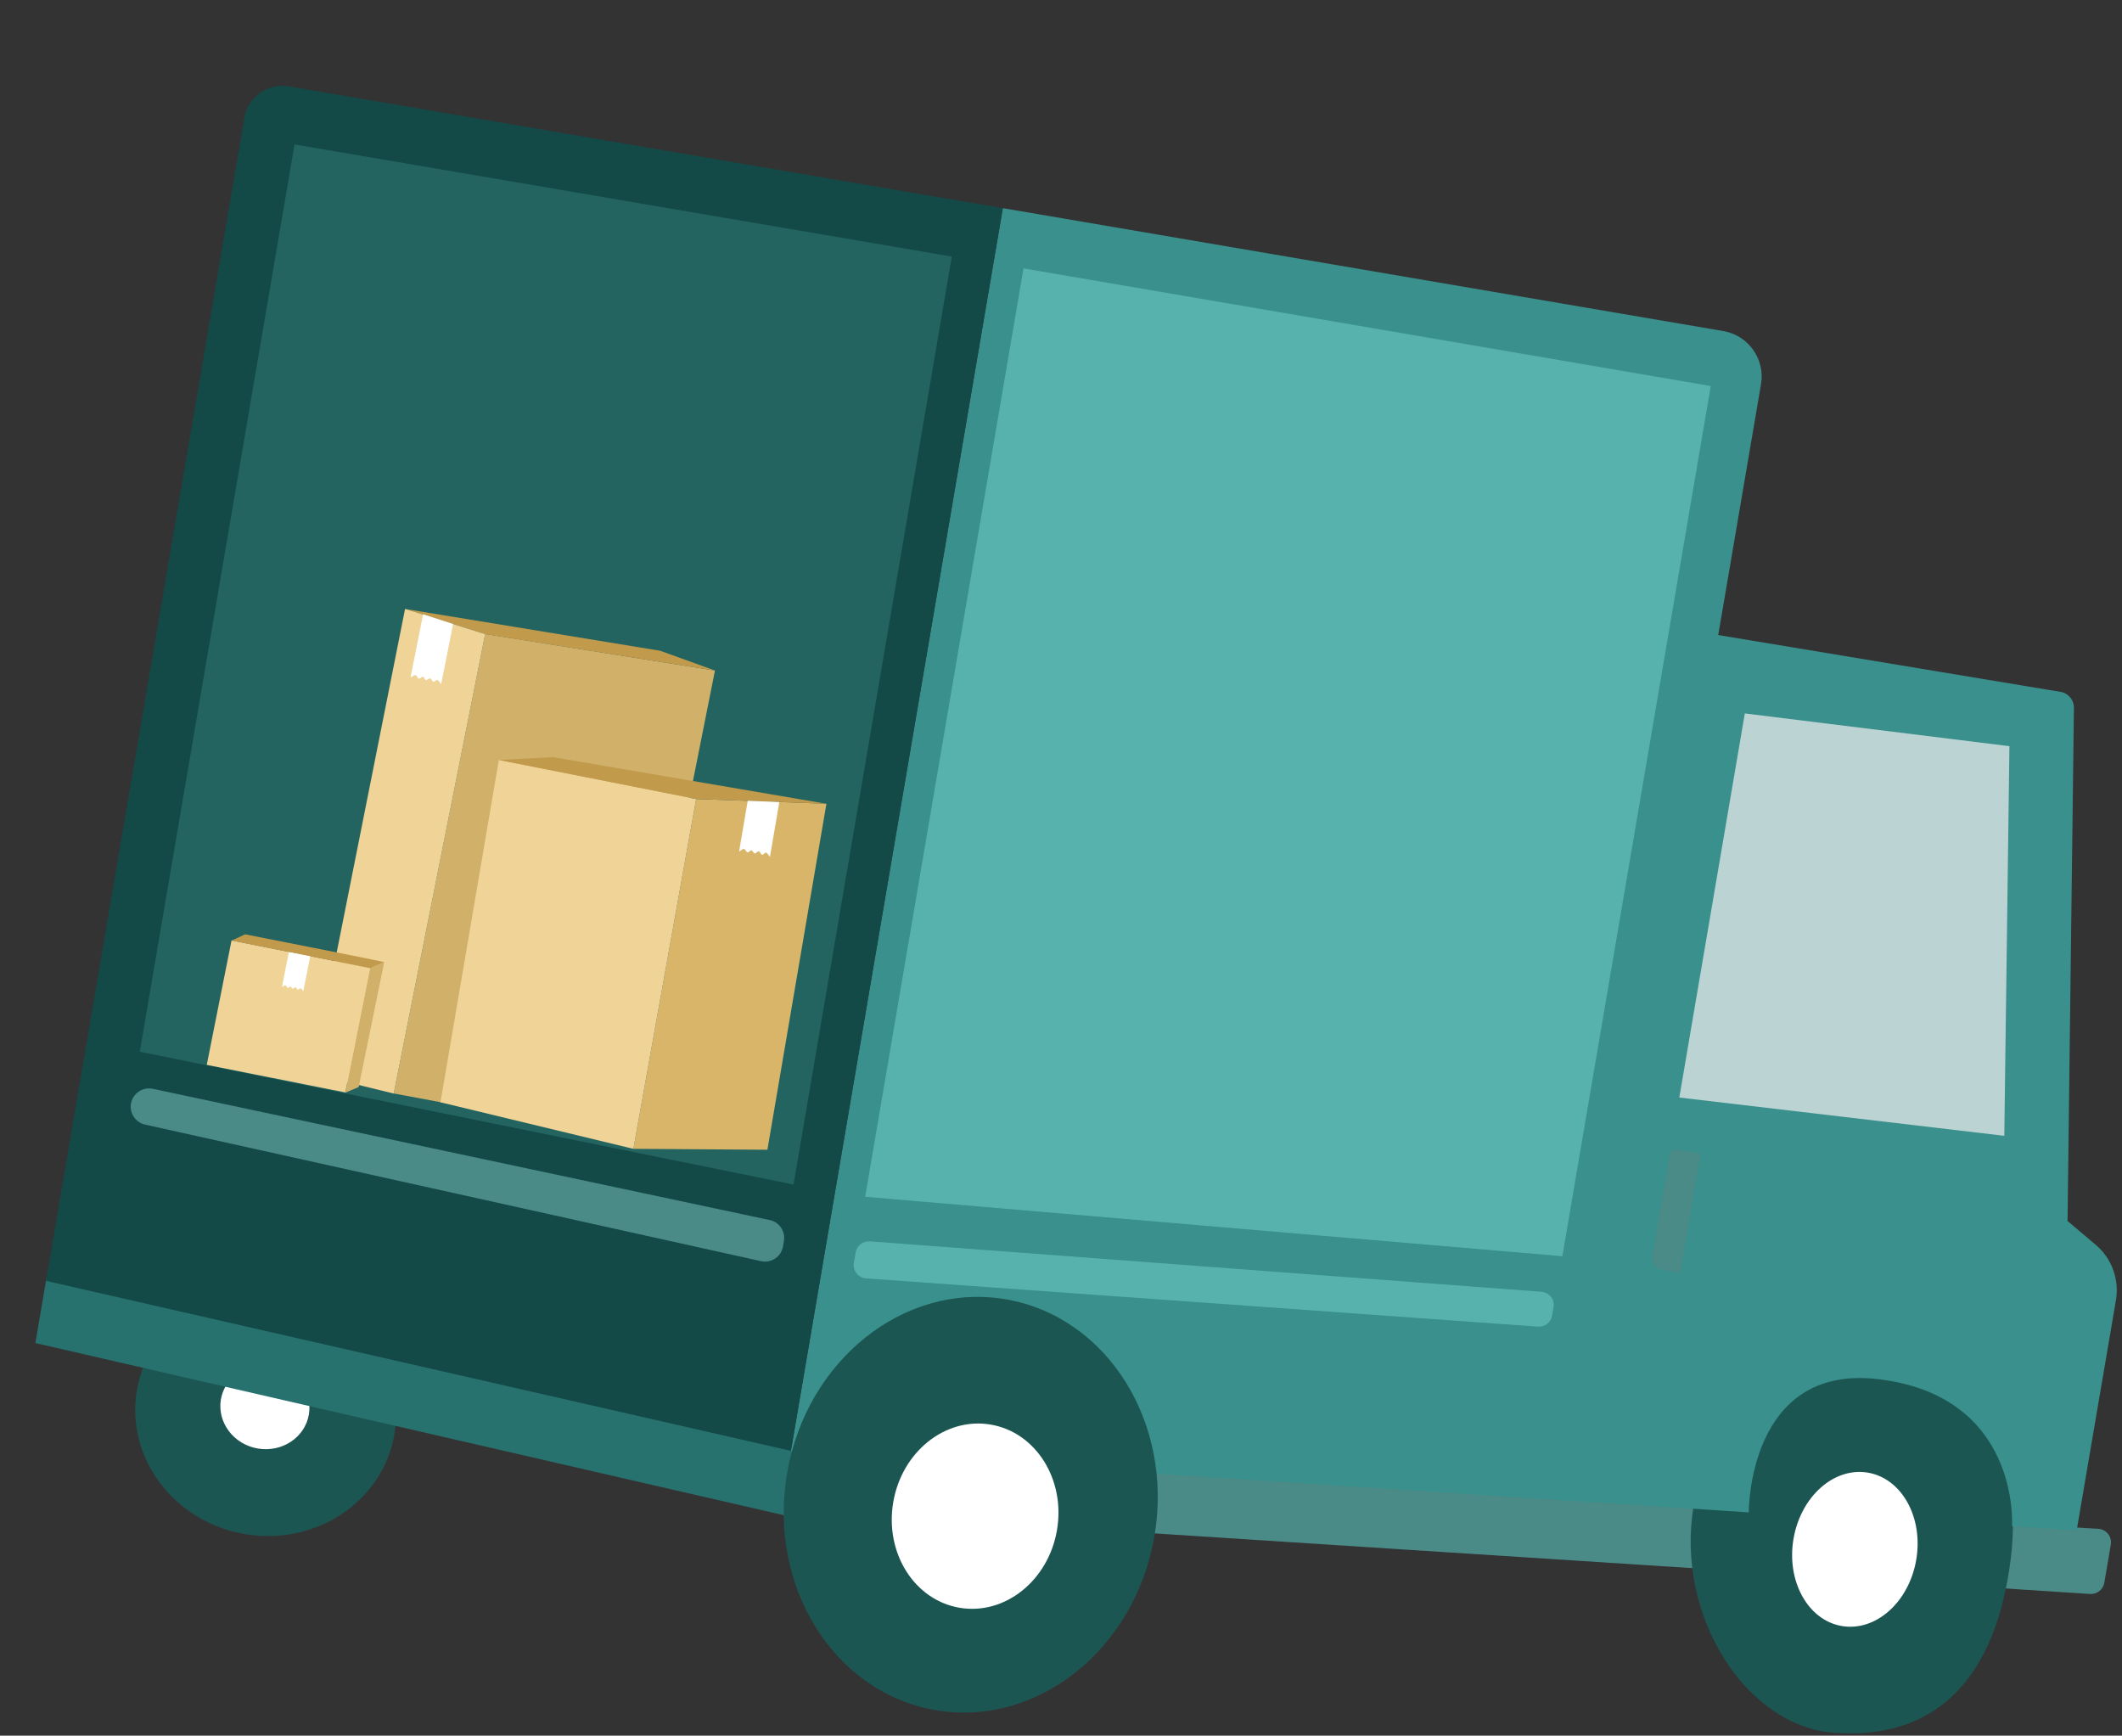 <svg width="258" height="211" viewBox="0 0 258 211" fill="none" xmlns="http://www.w3.org/2000/svg">
<rect x="0" y="0" width="258" height="211" fill="#333333" stroke="none"/>
<ellipse cx="226.107" cy="189.191" rx="10.391" ry="12.595" fill="white"/>
<ellipse cx="119.994" cy="183.838" rx="15.114" ry="14.169" fill="white"/>
<ellipse cx="31.514" cy="170.298" rx="10.391" ry="9.446" fill="white"/>
<path d="M34.83 156.852C43.471 158.326 49.353 166.152 47.956 174.345C46.561 182.521 38.415 187.972 29.774 186.498C21.116 185.021 15.251 177.198 16.648 169.005C18.045 160.813 26.189 155.378 34.83 156.852ZM31.343 176.095C34.301 176.599 37.079 174.747 37.556 171.955C38.032 169.164 36.024 166.495 33.066 165.991C30.108 165.486 27.33 167.338 26.854 170.13C26.394 172.925 28.401 175.593 31.343 176.095Z" fill="#1C5653"/>
<path d="M238.987 184.903L255.137 185.862C256.102 185.924 256.805 186.814 256.641 187.778L255.85 192.414C255.708 193.245 254.977 193.821 254.129 193.779L237.621 192.708C237.318 190.074 239.259 187.515 238.987 184.903Z" fill="#4A8A87"/>
<path d="M129.81 178.406L213.931 183.416C213.704 186.25 213.924 188.768 214.281 191.188L128.912 185.674L129.81 178.406Z" fill="#4A8A87"/>
<path d="M5.627 155.515L4.303 163.275L95.517 184.253L96.433 176.372L5.627 155.515Z" fill="#27726F"/>
<path d="M229.301 162.182C239.936 163.996 246.161 176.225 244.462 189.598C242.725 203.291 236.009 211.585 223.001 210.649C212.226 209.854 203.652 196.353 205.925 183.026C208.198 169.698 218.665 160.368 229.301 162.182ZM223.931 197.674C228.052 198.377 232.104 194.776 232.982 189.624C233.861 184.473 231.232 179.732 227.111 179.029C222.99 178.326 218.938 181.927 218.06 187.079C217.181 192.231 219.826 196.974 223.931 197.674Z" fill="#1C5653"/>
<path d="M252.154 86.046L251.38 148.435L254.803 151.328C256.762 152.979 257.691 155.549 257.261 158.075L252.488 186.059L244.627 185.522C244.627 185.522 245.682 169.712 228.366 167.665C212.476 165.776 212.624 183.86 212.624 183.86L136.263 178.873C136.263 178.873 137.297 164.291 122.249 162.58C107.198 160.885 103.753 177.672 103.753 177.672L96.159 176.377L121.926 25.305L209.534 40.248C212.575 40.767 214.629 43.665 214.11 46.706L208.909 77.199L250.535 84.111C251.482 84.272 252.163 85.09 252.154 86.046Z" fill="#39908C"/>
<path d="M208.001 46.929L189.958 152.717L105.189 145.493L124.439 32.626L208.001 46.929Z" fill="#57B1AC"/>
<path d="M244.313 90.712L243.69 138.079L204.176 133.425L212.141 86.73L244.313 90.712Z" fill="#BBD3D2"/>
<path d="M187.425 157.04L105.753 150.908C104.924 150.852 104.177 151.426 104.038 152.24L103.817 153.537C103.658 154.467 104.345 155.354 105.292 155.413L187.01 161.279C187.838 161.335 188.569 160.758 188.708 159.944L188.884 158.914C189.059 157.986 188.369 157.116 187.425 157.04Z" fill="#57B1AC"/>
<path d="M121.925 25.305L35.115 10.499C32.556 10.062 30.14 11.788 29.707 14.331L5.593 155.714L96.159 176.376L121.925 25.305Z" fill="#134947"/>
<path d="M115.724 31.19L96.481 144.007L16.998 127.851L35.809 17.56L115.724 31.19Z" fill="#236460"/>
<path d="M95.311 150.872L95.2 151.52C94.985 152.783 93.768 153.601 92.516 153.319L17.64 136.718C16.486 136.47 15.722 135.33 15.921 134.167C16.133 132.921 17.35 132.102 18.588 132.365L93.574 148.318C94.749 148.553 95.512 149.692 95.311 150.872Z" fill="#4A8A87"/>
<path d="M122.285 157.953C134.615 160.056 142.712 172.946 140.359 186.739C138.007 200.531 126.095 210.009 113.765 207.906C101.435 205.803 93.338 192.913 95.691 179.12C98.043 165.327 109.955 155.85 122.285 157.953ZM116.658 195.454C122.159 196.392 127.463 192.166 128.511 186.017C129.56 179.869 125.957 174.124 120.456 173.186C114.956 172.248 109.652 176.473 108.603 182.622C107.555 188.771 111.158 194.515 116.658 195.454Z" fill="#1C5653"/>
<path d="M202.957 140.571C203.045 140.056 203.467 139.683 203.9 139.757L206.758 140.245L204.286 154.735L201.877 154.324C201.195 154.208 200.763 153.433 200.902 152.619" fill="#4A8A87"/>
<path d="M75.621 138.279C75.915 138.158 47.872 132.93 47.872 132.93L58.989 77.076L86.927 81.516L75.621 138.279Z" fill="#D1B069"/>
<path d="M80.273 79.115L49.247 74.028L58.985 77.092L86.927 81.515L80.273 79.115Z" fill="#C29A4B"/>
<path d="M58.986 77.09L49.248 74.026L38.004 130.526L47.869 132.944L58.986 77.09Z" fill="#F0D396"/>
<path d="M46.713 116.963L43.61 132.15L41.989 132.831L44.998 117.697L46.713 116.963Z" fill="#D1B069"/>
<path d="M28.151 114.326L44.998 117.68L41.986 132.807L25.139 129.453L28.151 114.326Z" fill="#F0D396"/>
<path d="M46.712 116.965C46.225 116.813 29.794 113.583 29.794 113.583L28.159 114.348L44.997 117.698L46.712 116.965Z" fill="#C29A4B"/>
<path d="M37.72 116.253L36.875 120.503L36.651 120.209C36.61 120.15 36.51 120.133 36.452 120.175L36.316 120.271C36.258 120.313 36.158 120.296 36.117 120.237L36.023 120.085C35.981 120.026 35.898 120.012 35.84 120.053L35.684 120.164C35.626 120.205 35.543 120.191 35.502 120.132L35.405 119.996C35.364 119.938 35.283 119.907 35.222 119.965L35.086 120.062C35.028 120.103 34.944 120.089 34.903 120.03L34.782 119.839C34.74 119.78 34.657 119.766 34.599 119.807L34.277 119.992L35.122 115.741L37.72 116.253Z" fill="white"/>
<path d="M55.09 75.864L53.638 83.174L53.319 82.744C53.249 82.646 53.117 82.624 53.036 82.695L52.841 82.833C52.744 82.902 52.628 82.882 52.559 82.785L52.427 82.558C52.374 82.463 52.242 82.44 52.164 82.495L51.933 82.644C51.836 82.713 51.722 82.677 51.67 82.582L51.552 82.374C51.499 82.279 51.366 82.257 51.289 82.312L51.075 82.463C50.997 82.519 50.864 82.496 50.809 82.418L50.632 82.149C50.577 82.071 50.464 82.034 50.386 82.089L49.914 82.351L51.445 74.677L55.09 75.864Z" fill="white"/>
<path d="M100.478 97.713L93.304 139.773L77.009 139.661L84.639 97.132L100.478 97.713Z" fill="#D9B569"/>
<path d="M77.009 139.663L53.554 134.003L60.651 92.393L84.639 97.134L77.009 139.663Z" fill="#F0D396"/>
<path d="M100.478 97.713L67.243 92.045L60.651 92.391L84.639 97.132L100.478 97.713Z" fill="#C29A4B"/>
<path d="M94.751 97.506L93.614 104.17L93.278 103.736C93.209 103.639 93.073 103.633 92.992 103.705L92.811 103.862C92.731 103.934 92.598 103.911 92.529 103.814L92.38 103.583C92.328 103.489 92.195 103.466 92.114 103.538L91.897 103.706C91.817 103.778 91.684 103.755 91.631 103.661L91.493 103.466C91.441 103.372 91.308 103.349 91.228 103.421L91.03 103.576C90.95 103.647 90.833 103.627 90.764 103.53L90.569 103.274C90.513 103.197 90.397 103.177 90.319 103.232L89.858 103.529L90.913 97.348L94.751 97.506Z" fill="white"/>
</svg>
